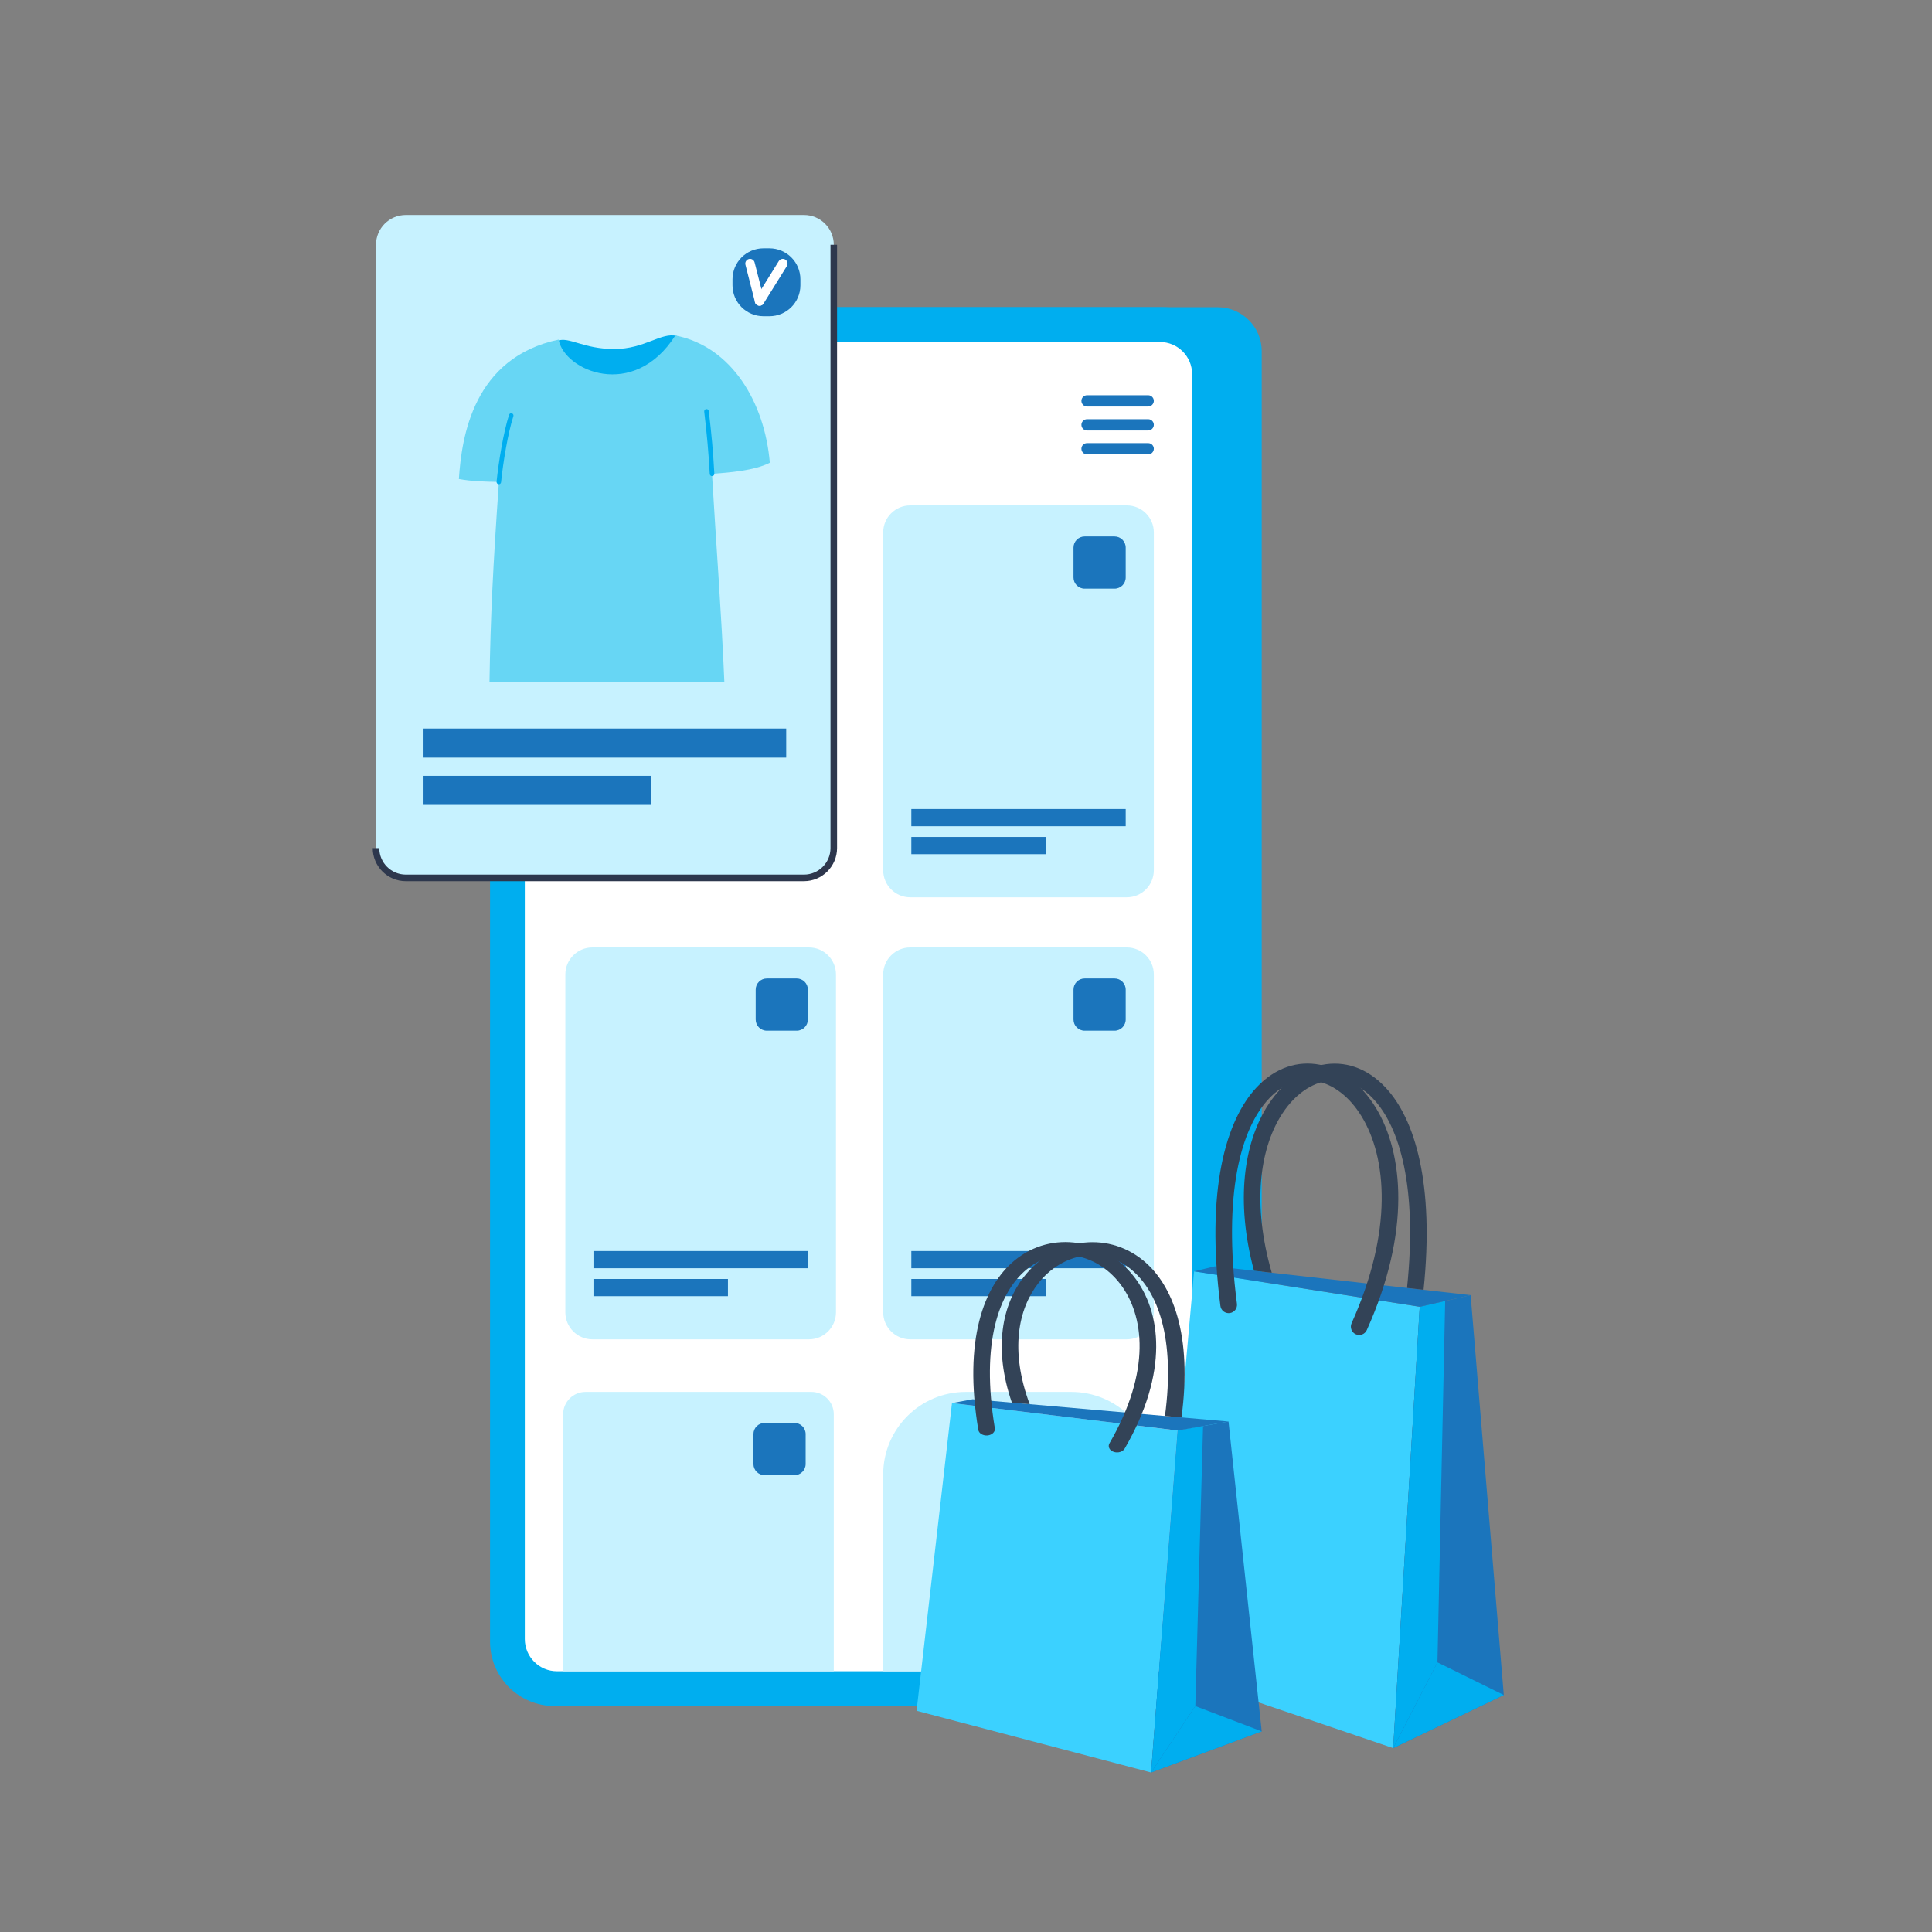 <svg xmlns="http://www.w3.org/2000/svg" xmlns:xlink="http://www.w3.org/1999/xlink" id="Design" x="0px" y="0px" viewBox="0 0 500 500" style="enable-background:new 0 0 500 500;" xml:space="preserve"><rect x="0" y="0" width="500" height="500" fill="#808080" stroke="none"/> <style type="text/css"> .st0{fill:#00AEEF;} .st1{fill:#FFFFFF;} .st2{fill:#C7F2FF;} .st3{fill:#1B75BC;} .st4{fill:#2D374D;} .st5{fill:#67D6F4;} .st6{fill-rule:evenodd;clip-rule:evenodd;fill:#3BD1FF;} .st7{fill-rule:evenodd;clip-rule:evenodd;fill:#1B75BC;} .st8{fill-rule:evenodd;clip-rule:evenodd;fill:#00AEEF;} .st9{fill-rule:evenodd;clip-rule:evenodd;fill:#334357;} </style> <g> <g> <g> <g> <path class="st0" d="M147.22,441.52h167.92c6.29,0,11.39-5.1,11.39-11.39V90.9c0-6.29-5.1-11.39-11.39-11.39H147.22 c-6.29,0-11.39,5.1-11.39,11.39v339.23C135.83,436.42,140.93,441.52,147.22,441.52z"></path> </g> <g> <path class="st0" d="M143.5,441.52h157.35c9.21,0,16.68-7.47,16.68-16.68V96.19c0-9.21-7.47-16.68-16.68-16.68H143.5 c-9.21,0-16.68,7.47-16.68,16.68v328.66C126.82,434.05,134.29,441.52,143.5,441.52z"></path> </g> <g> <g> <path class="st1" d="M144.15,432.52h156.04c4.6,0,8.33-3.73,8.33-8.33V96.84c0-4.6-3.73-8.33-8.33-8.33H144.15 c-4.6,0-8.33,3.73-8.33,8.33v327.35C135.83,428.79,139.55,432.52,144.15,432.52z"></path> </g> </g> </g> <g> <path class="st2" d="M215.77,432.52h-70.03v-66.51c0-3.19,2.59-5.78,5.78-5.78H210c3.19,0,5.78,2.59,5.78,5.78V432.52z"></path> </g> <g> <path class="st2" d="M298.6,432.52h-70.03v-50.93c0-11.8,9.56-21.36,21.36-21.36h27.31c11.8,0,21.36,9.56,21.36,21.36V432.52z"></path> </g> <g> <g> <path class="st2" d="M291.62,232.22h-56.06c-3.86,0-6.99-3.13-6.99-6.99v-87.44c0-3.86,3.13-6.99,6.99-6.99h56.06 c3.86,0,6.99,3.13,6.99,6.99v87.44C298.6,229.09,295.48,232.22,291.62,232.22z"></path> </g> <g> <rect x="235.85" y="209.38" class="st3" width="55.48" height="4.45"></rect> </g> <g> <rect x="235.85" y="216.61" class="st3" width="34.8" height="4.45"></rect> </g> <g> <path class="st3" d="M288.44,152.34h-7.73c-1.6,0-2.89-1.29-2.89-2.89v-7.73c0-1.6,1.29-2.89,2.89-2.89h7.73 c1.6,0,2.89,1.29,2.89,2.89v7.73C291.33,151.05,290.04,152.34,288.44,152.34z"></path> </g> </g> <g> <g> <path class="st2" d="M291.62,346.62h-56.06c-3.86,0-6.99-3.13-6.99-6.99v-87.44c0-3.86,3.13-6.99,6.99-6.99h56.06 c3.86,0,6.99,3.13,6.99,6.99v87.44C298.6,343.49,295.48,346.62,291.62,346.62z"></path> </g> <g> <rect x="235.85" y="323.77" class="st3" width="55.48" height="4.45"></rect> </g> <g> <rect x="235.85" y="331" class="st3" width="34.8" height="4.45"></rect> </g> <g> <path class="st3" d="M288.44,266.74h-7.73c-1.6,0-2.89-1.29-2.89-2.89v-7.73c0-1.6,1.29-2.89,2.89-2.89h7.73 c1.6,0,2.89,1.29,2.89,2.89v7.73C291.33,265.44,290.04,266.74,288.44,266.74z"></path> </g> </g> <g> <g> <path class="st2" d="M209.36,346.62h-56.06c-3.86,0-6.99-3.13-6.99-6.99v-87.44c0-3.86,3.13-6.99,6.99-6.99h56.06 c3.86,0,6.99,3.13,6.99,6.99v87.44C216.35,343.49,213.22,346.62,209.36,346.62z"></path> </g> <g> <rect x="153.59" y="323.77" class="st3" width="55.48" height="4.45"></rect> </g> <g> <rect x="153.59" y="331" class="st3" width="34.8" height="4.45"></rect> </g> <g> <path class="st3" d="M206.19,266.74h-7.73c-1.6,0-2.89-1.29-2.89-2.89v-7.73c0-1.6,1.29-2.89,2.89-2.89h7.73 c1.6,0,2.89,1.29,2.89,2.89v7.73C209.08,265.44,207.78,266.74,206.19,266.74z"></path> </g> </g> <g> <path class="st3" d="M288.44,381.77h-7.73c-1.6,0-2.89-1.29-2.89-2.89v-7.73c0-1.6,1.29-2.89,2.89-2.89h7.73 c1.6,0,2.89,1.29,2.89,2.89v7.73C291.33,380.47,290.04,381.77,288.44,381.77z"></path> </g> <g> <path class="st3" d="M205.61,381.77h-7.73c-1.6,0-2.89-1.29-2.89-2.89v-7.73c0-1.6,1.29-2.89,2.89-2.89h7.73 c1.6,0,2.89,1.29,2.89,2.89v7.73C208.5,380.47,207.21,381.77,205.61,381.77z"></path> </g> <g> <g> <path class="st2" d="M208.07,227.2H105.02c-4.26,0-7.71-3.45-7.71-7.71V63.35c0-4.26,3.45-7.71,7.71-7.71h103.05 c4.26,0,7.71,3.45,7.71,7.71v156.14C215.77,223.74,212.32,227.2,208.07,227.2z"></path> </g> <g> <path class="st4" d="M208.07,228.05H105.02c-4.72,0-8.56-3.84-8.56-8.56h1.7c0,3.78,3.08,6.86,6.86,6.86h103.05 c3.78,0,6.86-3.08,6.86-6.86V63.35h1.7v156.14C216.62,224.21,212.78,228.05,208.07,228.05z"></path> </g> <g> <rect x="109.61" y="188.55" class="st3" width="93.86" height="7.52"></rect> </g> <g> <rect x="109.61" y="200.79" class="st3" width="58.86" height="7.52"></rect> </g> <g> <path class="st3" d="M199.13,81.84h-1.55c-4.42,0-8.01-3.59-8.01-8.01v-1.55c0-4.42,3.59-8.01,8.01-8.01h1.55 c4.42,0,8.01,3.59,8.01,8.01v1.55C207.14,78.26,203.55,81.84,199.13,81.84z"></path> </g> <g> <g> <path class="st1" d="M196.57,79.12c-0.55,0-1.04-0.37-1.18-0.92l-2.47-9.68c-0.17-0.65,0.23-1.32,0.88-1.49 c0.65-0.17,1.32,0.23,1.49,0.88l2.47,9.68c0.17,0.65-0.23,1.32-0.88,1.49C196.78,79.11,196.67,79.12,196.57,79.12z"></path> </g> <g> <path class="st1" d="M196.57,79.12c-0.22,0-0.44-0.06-0.65-0.18c-0.57-0.36-0.75-1.11-0.39-1.69l6.02-9.68 c0.36-0.57,1.11-0.75,1.69-0.39c0.57,0.36,0.75,1.11,0.39,1.69l-6.02,9.68C197.38,78.92,196.98,79.12,196.57,79.12z"></path> </g> </g> <g> <g> <path class="st0" d="M175.15,86.96c3.59,0.97-4.57,11.73-16.8,11.73c-12.41,0-17.51-9.26-14.01-10.52 c2.96-1.07,6.66,2.16,14.65,2.16C166.88,90.32,171.19,85.89,175.15,86.96z"></path> </g> <g> <path class="st5" d="M187.46,176.49c-15.21,0-46.48,0-60.78,0c0.27-17.24,0.91-29.71,2.43-51.76 c-3.63-0.06-7.04-0.16-10.35-0.76c0.71-10.96,3.75-31.4,25.82-36.08c1.4,8.02,19.38,15.9,30.2-1.07 c14.57,2.87,23.12,17.31,24.45,32.94c-4.01,2.07-10.79,2.57-14.97,2.87C185.28,140.01,186.74,159.18,187.46,176.49z"></path> </g> <g> <path class="st0" d="M129.1,125.32c-0.02,0-0.04,0-0.06,0c-0.32-0.03-0.56-0.32-0.53-0.65c0.53-5.14,1.77-12.75,3.23-17.31 c0.1-0.31,0.43-0.48,0.74-0.38c0.31,0.1,0.48,0.43,0.38,0.74c-1.44,4.48-2.66,11.99-3.18,17.07 C129.66,125.09,129.4,125.32,129.1,125.32z"></path> </g> <g> <path class="st0" d="M184.27,123.22c-0.31,0-0.57-0.24-0.59-0.56c-0.31-5.56-0.71-10.08-1.43-16.13 c-0.04-0.32,0.19-0.62,0.52-0.66c0.33-0.04,0.62,0.19,0.66,0.52c0.73,6.08,1.13,10.62,1.44,16.21c0.02,0.33-0.23,0.6-0.56,0.62 C184.29,123.22,184.28,123.22,184.27,123.22z"></path> </g> </g> </g> <g> <g> <g> <path class="st3" d="M297.15,117.6h-15.82c-0.81,0-1.46-0.65-1.46-1.46c0-0.81,0.65-1.46,1.46-1.46h15.82 c0.81,0,1.46,0.65,1.46,1.46C298.6,116.95,297.95,117.6,297.15,117.6z"></path> </g> </g> <g> <g> <path class="st3" d="M297.15,111.41h-15.82c-0.81,0-1.46-0.65-1.46-1.46c0-0.81,0.65-1.46,1.46-1.46h15.82 c0.81,0,1.46,0.65,1.46,1.46C298.6,110.75,297.95,111.41,297.15,111.41z"></path> </g> </g> <g> <g> <path class="st3" d="M297.15,105.21h-15.82c-0.81,0-1.46-0.65-1.46-1.46c0-0.81,0.65-1.46,1.46-1.46h15.82 c0.81,0,1.46,0.65,1.46,1.46C298.6,104.55,297.95,105.21,297.15,105.21z"></path> </g> </g> </g> </g> <g> <polygon class="st6" points="360.56,452.41 367.43,338.19 309.03,329.02 299.87,431.8 "></polygon> <polygon class="st7" points="389.18,438.67 360.56,452.41 367.43,338.19 380.6,335.18 "></polygon> <polygon class="st8" points="374.01,336.68 372.01,430.22 360.56,452.41 367.43,338.19 "></polygon> <polygon class="st8" points="372.01,430.22 389.18,438.67 360.56,452.41 "></polygon> <polygon class="st7" points="314.4,327.73 309.03,329.02 367.43,338.19 380.6,335.18 "></polygon> <path class="st9" d="M349.79,342.46c-0.48,1.09,0,2.36,1.09,2.85c1.09,0.49,2.36,0,2.85-1.09c11.48-25.53,9.47-45.79,2.37-57.48 c-3.77-6.22-9.01-10.09-14.51-11.18c-5.64-1.11-11.49,0.67-16.34,5.81c-8.02,8.51-13.25,26.63-9.41,56.59 c0.15,1.18,1.23,2.02,2.41,1.87c1.18-0.15,2.02-1.23,1.87-2.41c-3.66-28.48,1.01-45.39,8.28-53.09c3.73-3.96,8.16-5.35,12.36-4.52 c4.34,0.86,8.54,4.03,11.66,9.17C358.89,299.63,360.6,318.41,349.79,342.46z"></path> <path class="st9" d="M324.53,328.87c-4.88-18.29-2.45-32.87,3.15-42.11c3.77-6.22,9.01-10.09,14.52-11.18 c5.64-1.11,11.49,0.67,16.33,5.81c7.65,8.11,12.75,24.94,9.89,52.41l-4.28-0.48c2.71-26-1.85-41.65-8.76-48.98 c-3.73-3.96-8.15-5.35-12.36-4.52c-4.34,0.85-8.54,4.03-11.66,9.17c-5.24,8.65-7.36,22.62-2.23,40.39L324.53,328.87z"></path> <polygon class="st6" points="297.9,458.72 304.77,370.22 246.37,363.12 237.21,442.75 "></polygon> <polygon class="st7" points="326.53,448.07 297.9,458.72 304.77,370.22 317.94,367.89 "></polygon> <polygon class="st8" points="311.35,369.05 309.35,441.53 297.9,458.72 304.77,370.22 "></polygon> <polygon class="st8" points="309.35,441.53 326.53,448.07 297.9,458.72 "></polygon> <polygon class="st7" points="251.74,362.12 246.37,363.12 304.77,370.22 317.94,367.89 "></polygon> <path class="st9" d="M287.13,373.53c-0.49,0.85,0,1.83,1.09,2.21c1.09,0.38,2.36,0,2.85-0.85c11.48-19.78,9.47-35.48,2.37-44.54 c-3.77-4.82-9.01-7.82-14.52-8.66c-5.64-0.86-11.49,0.52-16.33,4.5c-8.03,6.59-13.26,20.64-9.41,43.85 c0.15,0.92,1.23,1.56,2.41,1.45c1.18-0.12,2.02-0.95,1.87-1.87c-3.66-22.06,1.01-35.17,8.28-41.13c3.73-3.07,8.15-4.14,12.36-3.5 c4.34,0.66,8.54,3.12,11.66,7.1C296.23,340.35,297.94,354.9,287.13,373.53z"></path> <path class="st9" d="M261.87,363c-4.88-14.17-2.45-25.47,3.16-32.62c3.77-4.82,9.01-7.82,14.51-8.66 c5.64-0.86,11.49,0.52,16.34,4.5c7.65,6.28,12.75,19.32,9.89,40.61l-4.28-0.37c2.71-20.15-1.85-32.27-8.76-37.94 c-3.73-3.07-8.16-4.14-12.36-3.51c-4.34,0.67-8.54,3.13-11.66,7.1c-5.25,6.7-7.36,17.52-2.23,31.3L261.87,363z"></path> </g> </g> </svg>